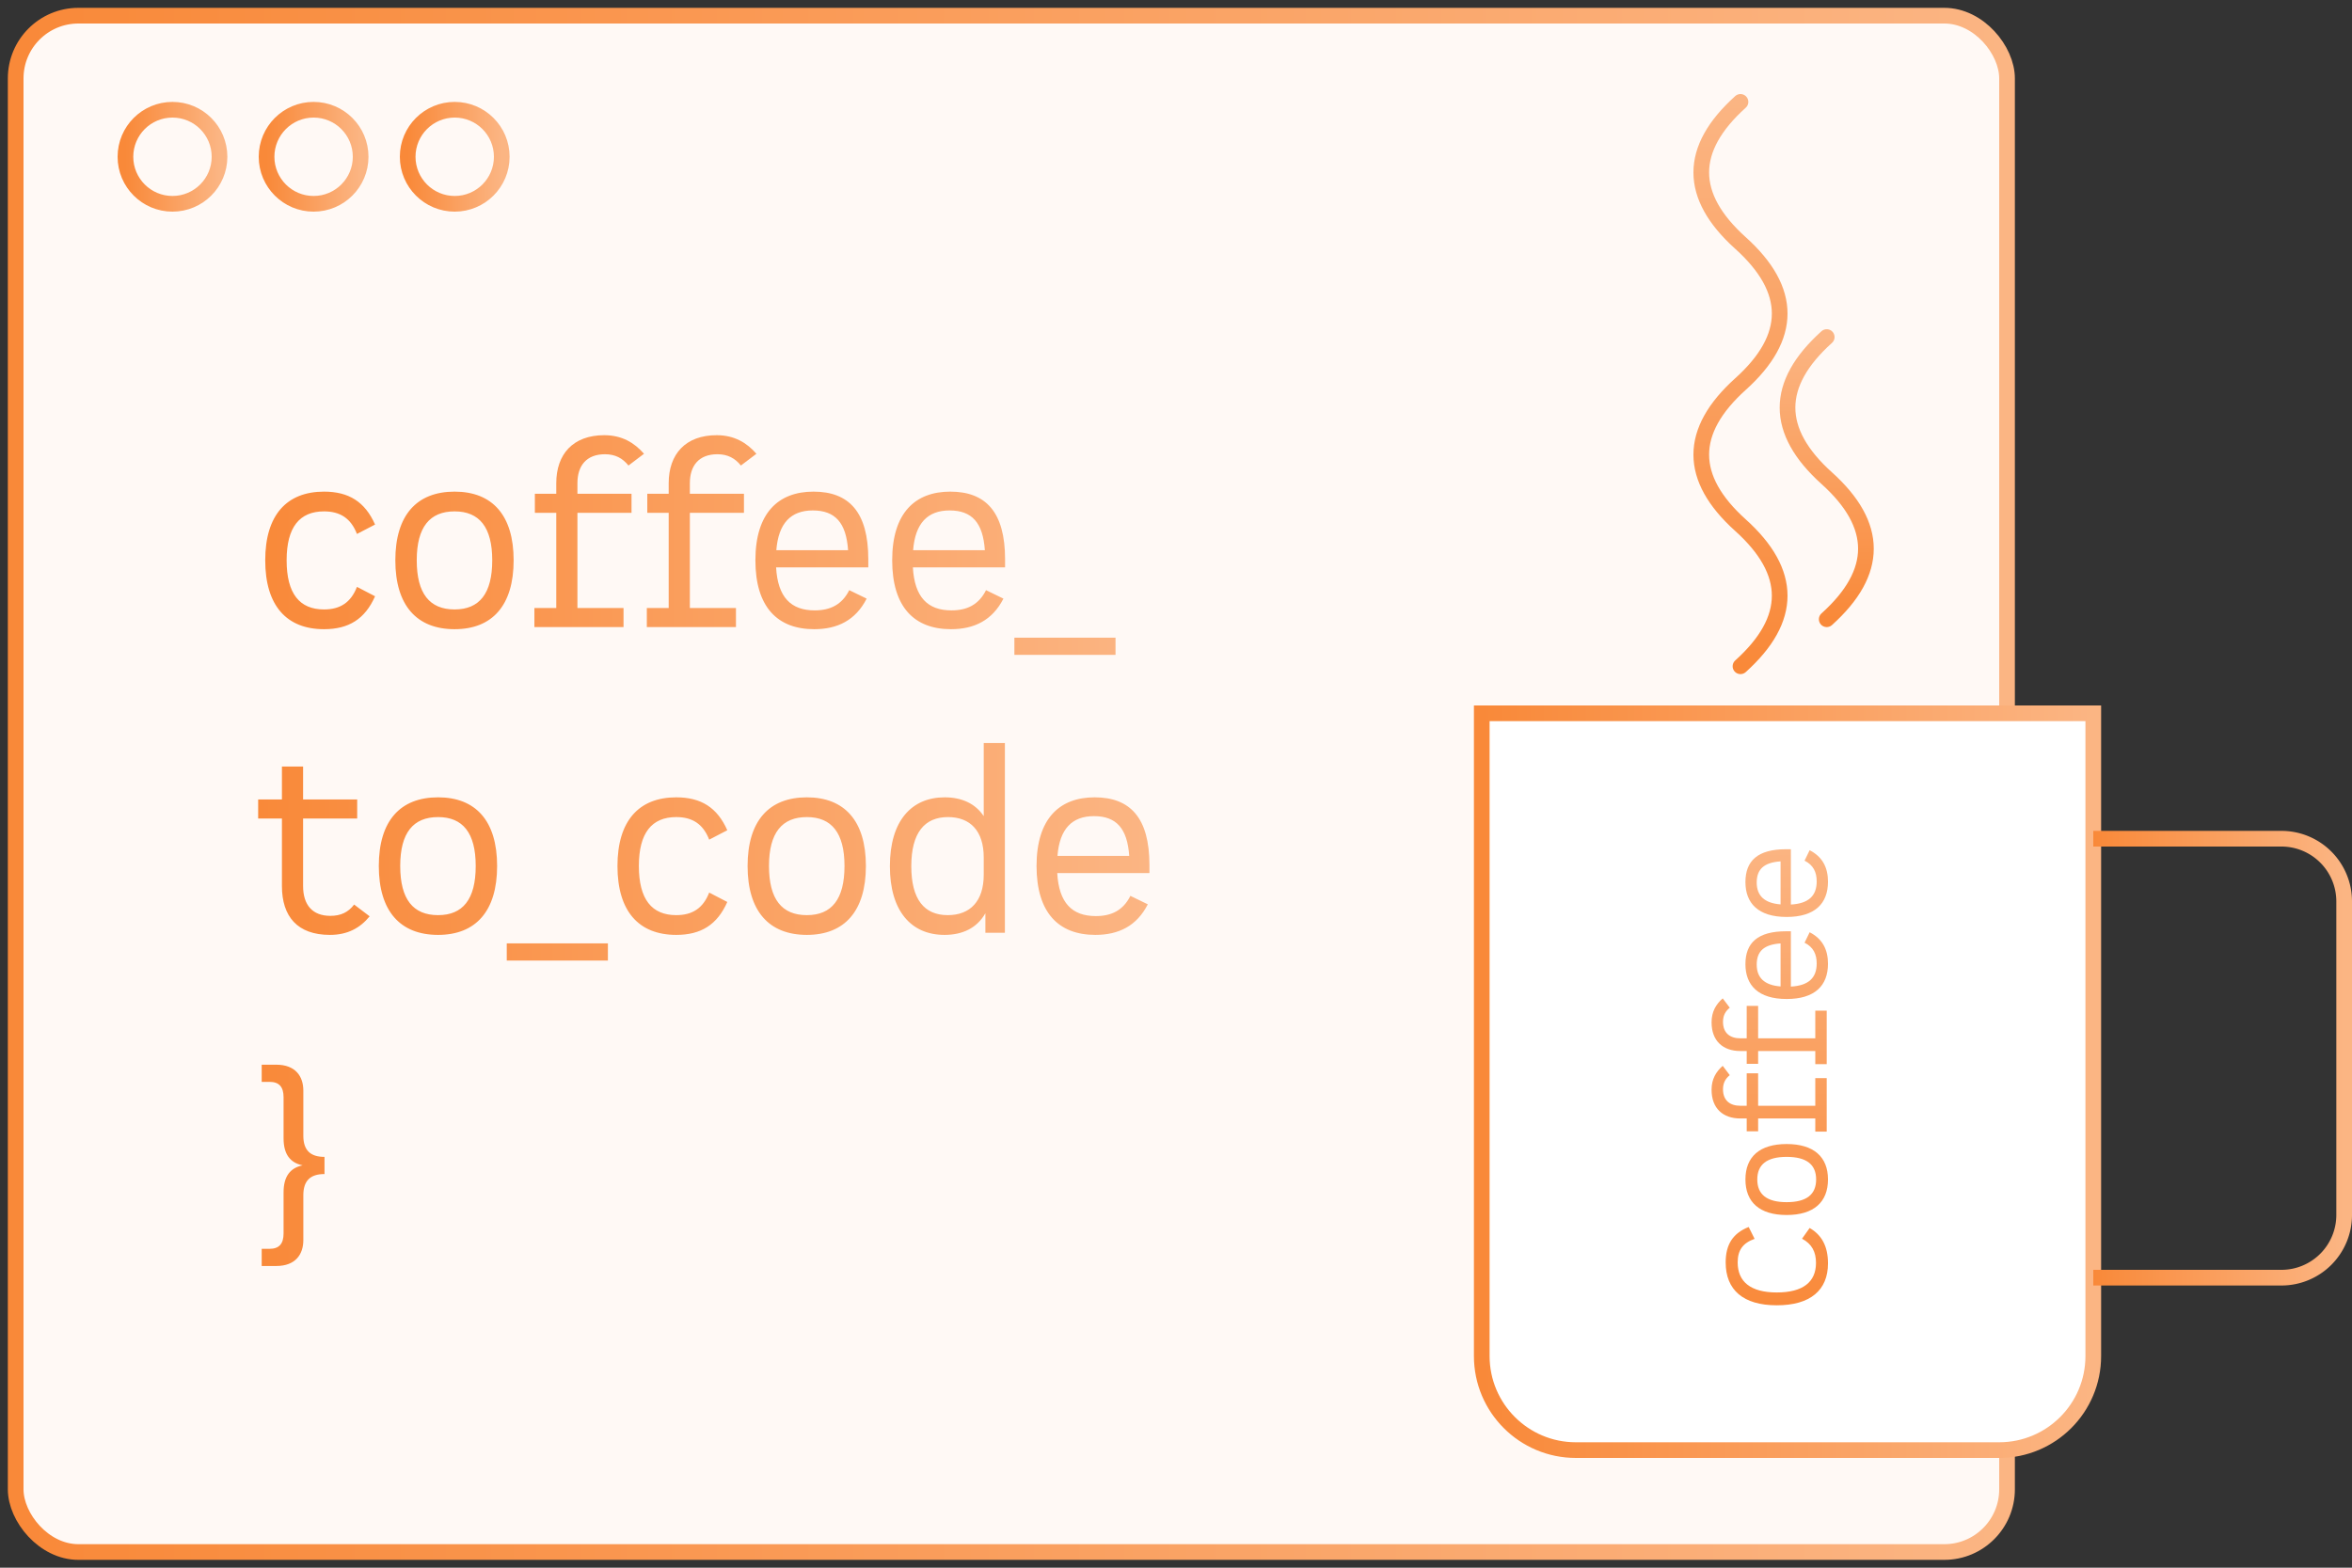 <svg width="300" height="200" viewBox="0 0 300 200" fill="none" xmlns="http://www.w3.org/2000/svg"><rect x="0" y="0" width="300" height="200" fill="#333333" stroke="none"/><rect x="2" y="2" width="254" height="196" rx="8" fill="#FFF9F5" stroke="url(#a)" stroke-width="2"/><circle cx="22" cy="20" r="6" stroke="url(#b)" stroke-width="2"/><circle cx="40" cy="20" r="6" stroke="url(#c)" stroke-width="2"/><circle cx="58" cy="20" r="6" stroke="url(#d)" stroke-width="2"/><path d="M233 79c6.667-6 6.667-12 0-17.998-6.667-5.999-6.667-12.002 0-18" stroke="url(#e)" stroke-width="2" stroke-linecap="round"/><path d="M222 85c6.667-6 6.667-12 0-17.999-6.667-5.998-6.667-12.001 0-18C228.667 43.004 228.667 37 222 31c-6.667-6-6.667-12 0-18" stroke="url(#f)" stroke-width="2" stroke-linecap="round"/><path d="M189 91h78v82c0 6.627-5.373 12-12 12h-54c-6.627 0-12-5.373-12-12V91Z" fill="#fff" stroke="url(#g)" stroke-width="2"/><path d="M267 107h24a8 8 0 0 1 8 8v40a8 8 0 0 1-8 8h-24" stroke="url(#h)" stroke-width="2"/><path d="M233.162 161.179c0 3.402-2.232 5.346-6.534 5.346-4.284 0-6.516-1.962-6.516-5.472 0-2.304.936-3.726 2.934-4.518l.756 1.512c-1.512.54-2.16 1.458-2.16 3.006 0 2.466 1.656 3.834 4.986 3.834 3.366 0 5.004-1.35 5.004-3.78 0-1.386-.522-2.412-1.782-3.078l.972-1.368c1.53.882 2.34 2.322 2.34 4.518Zm0-10.71c0 2.898-1.818 4.536-5.274 4.536s-5.256-1.638-5.256-4.536c0-2.88 1.8-4.518 5.256-4.518 3.456 0 5.274 1.638 5.274 4.518Zm-1.512 0c0-1.89-1.206-2.88-3.762-2.88-2.538 0-3.744.99-3.744 2.88 0 1.908 1.206 2.898 3.744 2.898 2.556 0 3.762-.99 3.762-2.898Zm-9.666-9.399h.81v-4.14h1.458v4.14h7.29v-3.528H233v6.822h-1.458v-1.674h-7.29v1.638h-1.458v-1.638h-.81c-2.214 0-3.672-1.278-3.672-3.672 0-1.35.576-2.304 1.422-3.042l.9 1.188c-.558.45-.864 1.008-.864 1.8 0 1.422.882 2.106 2.214 2.106Zm0-8.605h.81v-4.14h1.458v4.14h7.29v-3.528H233v6.822h-1.458v-1.674h-7.29v1.638h-1.458v-1.638h-.81c-2.214 0-3.672-1.278-3.672-3.672 0-1.35.576-2.304 1.422-3.042l.9 1.188c-.558.45-.864 1.008-.864 1.8 0 1.422.882 2.106 2.214 2.106Zm6.444-6.6c2.286-.126 3.294-1.134 3.294-2.952 0-1.188-.432-2.088-1.548-2.646l.648-1.332c1.656.846 2.34 2.232 2.34 4.014 0 2.808-1.692 4.5-5.274 4.5-3.636 0-5.256-1.764-5.256-4.446 0-2.718 1.566-4.194 5.184-4.194h.612v7.056Zm-4.356-2.808c0 1.674.972 2.628 3.042 2.79v-5.49c-2.106.144-3.042.99-3.042 2.7Zm4.356-7.66c2.286-.126 3.294-1.134 3.294-2.952 0-1.188-.432-2.088-1.548-2.646l.648-1.332c1.656.846 2.34 2.232 2.34 4.014 0 2.808-1.692 4.5-5.274 4.5-3.636 0-5.256-1.764-5.256-4.446 0-2.718 1.566-4.194 5.184-4.194h.612v7.056Zm-4.356-2.808c0 1.674.972 2.628 3.042 2.79v-5.49c-2.106.144-3.042.99-3.042 2.7Z" fill="url(#i)"/><path fill-rule="evenodd" clip-rule="evenodd" d="M87.993 61.64c0-2.22 1.14-3.69 3.51-3.69 1.32 0 2.25.51 3 1.44l1.98-1.5c-1.23-1.41-2.82-2.37-5.07-2.37-3.99 0-6.12 2.43-6.12 6.12v1.35h-2.73v2.43h2.73v12.15h-2.79V80h11.37v-2.43h-5.88V65.42h6.9v-2.43h-6.9v-1.35Zm28.446 10.74h11.76v-1.02c0-6.03-2.46-8.64-6.99-8.64-4.47 0-7.41 2.7-7.41 8.76 0 5.97 2.82 8.79 7.5 8.79 2.97 0 5.28-1.14 6.69-3.9l-2.22-1.08c-.93 1.86-2.43 2.58-4.41 2.58-3.03 0-4.71-1.68-4.92-5.49Zm4.68-7.26c2.85 0 4.26 1.56 4.5 5.07h-9.15c.27-3.45 1.86-5.07 4.65-5.07Zm21.167 16.23v2.19h-12.9v-2.19h12.9Zm-16.81 22.77v-9.33h2.7V119h-2.49v-2.49c-1.08 1.89-2.91 2.76-5.22 2.76-4.23 0-6.96-3.03-6.96-8.76 0-5.79 2.76-8.79 6.99-8.79 2.16 0 3.9.78 4.98 2.4Zm-9.24 6.39c0 4.23 1.65 6.24 4.65 6.24 2.85 0 4.59-1.77 4.59-5.16v-2.19c0-3.39-1.71-5.16-4.56-5.16-3 0-4.68 2.01-4.68 6.27Zm18.617.87h11.76v-1.02c0-6.03-2.46-8.64-6.99-8.64-4.47 0-7.41 2.7-7.41 8.76 0 5.97 2.82 8.79 7.5 8.79 2.97 0 5.28-1.14 6.69-3.9l-2.22-1.08c-.93 1.86-2.43 2.58-4.41 2.58-3.03 0-4.71-1.68-4.92-5.49Zm4.68-7.26c2.85 0 4.26 1.56 4.5 5.07h-9.15c.27-3.45 1.86-5.07 4.65-5.07ZM38.69 144.89v-5.76c0-1.8-.99-3.3-3.45-3.3h-1.86v2.19h.99c1.23 0 1.8.63 1.8 1.98v5.22c0 2.04.84 3.12 2.43 3.45-1.59.33-2.43 1.41-2.43 3.45v5.22c0 1.35-.57 1.98-1.8 1.98h-.99v2.19h1.86c2.46 0 3.45-1.5 3.45-3.3v-5.73c0-1.86.9-2.7 2.7-2.7v-2.19c-1.8 0-2.7-.84-2.7-2.7Zm64.226-25.62c4.8 0 7.53-3.03 7.53-8.79s-2.73-8.76-7.53-8.76c-4.83 0-7.56 3-7.56 8.76s2.73 8.79 7.56 8.79Zm0-2.52c-3.18 0-4.83-2.01-4.83-6.27 0-4.23 1.65-6.24 4.83-6.24 3.15 0 4.8 2.01 4.8 6.24 0 4.26-1.65 6.27-4.8 6.27Zm-10.148-1.68c-1.29 2.91-3.36 4.2-6.51 4.2-4.77 0-7.5-3-7.5-8.79 0-5.76 2.73-8.76 7.5-8.76 3.15 0 5.22 1.29 6.51 4.2l-2.31 1.2c-.78-2.01-2.16-2.88-4.2-2.88-3.12 0-4.77 2.01-4.77 6.24 0 4.26 1.65 6.27 4.77 6.27 2.04 0 3.42-.87 4.2-2.88l2.31 1.2Zm-15.23 7.47v-2.19h-12.9v2.19h12.9Zm-14.13-12.06c0 5.76-2.73 8.79-7.53 8.79-4.83 0-7.56-3.03-7.56-8.79s2.73-8.76 7.56-8.76c4.8 0 7.53 3 7.53 8.76Zm-12.36 0c0 4.26 1.65 6.27 4.83 6.27 3.15 0 4.8-2.01 4.8-6.27 0-4.23-1.65-6.24-4.8-6.24-3.18 0-4.83 2.01-4.83 6.24Zm-5.878 4.92c-.75.99-1.71 1.44-3.03 1.44-2.28 0-3.48-1.38-3.48-3.81v-8.61h6.9v-2.43h-6.9v-4.2h-2.7v4.2h-3.03v2.43h3.03v8.61c0 3.9 1.98 6.24 6.12 6.24 2.25 0 3.84-.87 5.07-2.37l-1.98-1.5Zm65.583-43.02h-11.76c.21 3.81 1.89 5.49 4.92 5.49 1.98 0 3.48-.72 4.41-2.58l2.22 1.08c-1.41 2.76-3.72 3.9-6.69 3.9-4.68 0-7.5-2.82-7.5-8.79 0-6.06 2.94-8.76 7.41-8.76 4.53 0 6.99 2.61 6.99 8.64v1.02Zm-2.58-2.19c-.24-3.51-1.65-5.07-4.5-5.07-2.79 0-4.38 1.62-4.65 5.07h9.15Zm-31.01-12.24c-2.37 0-3.51 1.47-3.51 3.69v1.35h6.9v2.43h-6.9v12.15h5.88V80h-11.37v-2.43h2.79V65.42h-2.73v-2.43h2.73v-1.35c0-3.69 2.13-6.12 6.12-6.12 2.25 0 3.84.96 5.07 2.37l-1.98 1.5c-.75-.93-1.68-1.44-3-1.44ZM57.986 80.27c4.8 0 7.53-3.03 7.53-8.79s-2.73-8.76-7.53-8.76c-4.83 0-7.56 3-7.56 8.76s2.73 8.79 7.56 8.79Zm0-2.52c-3.18 0-4.83-2.01-4.83-6.27 0-4.23 1.65-6.24 4.83-6.24 3.15 0 4.8 2.01 4.8 6.24 0 4.26-1.65 6.27-4.8 6.27ZM47.84 76.07c-1.29 2.91-3.36 4.2-6.51 4.2-4.77 0-7.5-3-7.5-8.79 0-5.76 2.73-8.76 7.5-8.76 3.15 0 5.22 1.29 6.51 4.2l-2.31 1.2c-.78-2.01-2.16-2.88-4.2-2.88-3.12 0-4.77 2.01-4.77 6.24 0 4.26 1.65 6.27 4.77 6.27 2.04 0 3.42-.87 4.2-2.88l2.31 1.2Z" fill="url(#j)"/><defs><linearGradient id="a" x1="2" y1="100" x2="256" y2="100" gradientUnits="userSpaceOnUse"><stop stop-color="#F98939"/><stop offset="1" stop-color="#FBB583"/></linearGradient><linearGradient id="b" x1="16" y1="20" x2="28" y2="20" gradientUnits="userSpaceOnUse"><stop stop-color="#F98939"/><stop offset="1" stop-color="#FBB583"/></linearGradient><linearGradient id="c" x1="34" y1="20" x2="46" y2="20" gradientUnits="userSpaceOnUse"><stop stop-color="#F98939"/><stop offset="1" stop-color="#FBB583"/></linearGradient><linearGradient id="d" x1="52" y1="20" x2="64" y2="20" gradientUnits="userSpaceOnUse"><stop stop-color="#F98939"/><stop offset="1" stop-color="#FBB583"/></linearGradient><linearGradient id="e" x1="233" y1="79" x2="233" y2="43.002" gradientUnits="userSpaceOnUse"><stop stop-color="#F98939"/><stop offset="1" stop-color="#FBB583"/></linearGradient><linearGradient id="f" x1="222" y1="85" x2="222" y2="13" gradientUnits="userSpaceOnUse"><stop stop-color="#F98939"/><stop offset="1" stop-color="#FBB583"/></linearGradient><linearGradient id="g" x1="189" y1="138" x2="267" y2="138" gradientUnits="userSpaceOnUse"><stop stop-color="#F98939"/><stop offset="1" stop-color="#FBB583"/></linearGradient><linearGradient id="h" x1="267" y1="135" x2="299" y2="135" gradientUnits="userSpaceOnUse"><stop stop-color="#F98939"/><stop offset="1" stop-color="#FBB583"/></linearGradient><linearGradient id="i" x1="227.5" y1="168" x2="227.5" y2="107" gradientUnits="userSpaceOnUse"><stop stop-color="#F98939"/><stop offset="1" stop-color="#FBB583"/></linearGradient><linearGradient id="j" x1="32.93" y1="108.515" x2="146.613" y2="108.515" gradientUnits="userSpaceOnUse"><stop stop-color="#F98939"/><stop offset="1" stop-color="#FBB583"/></linearGradient></defs></svg>